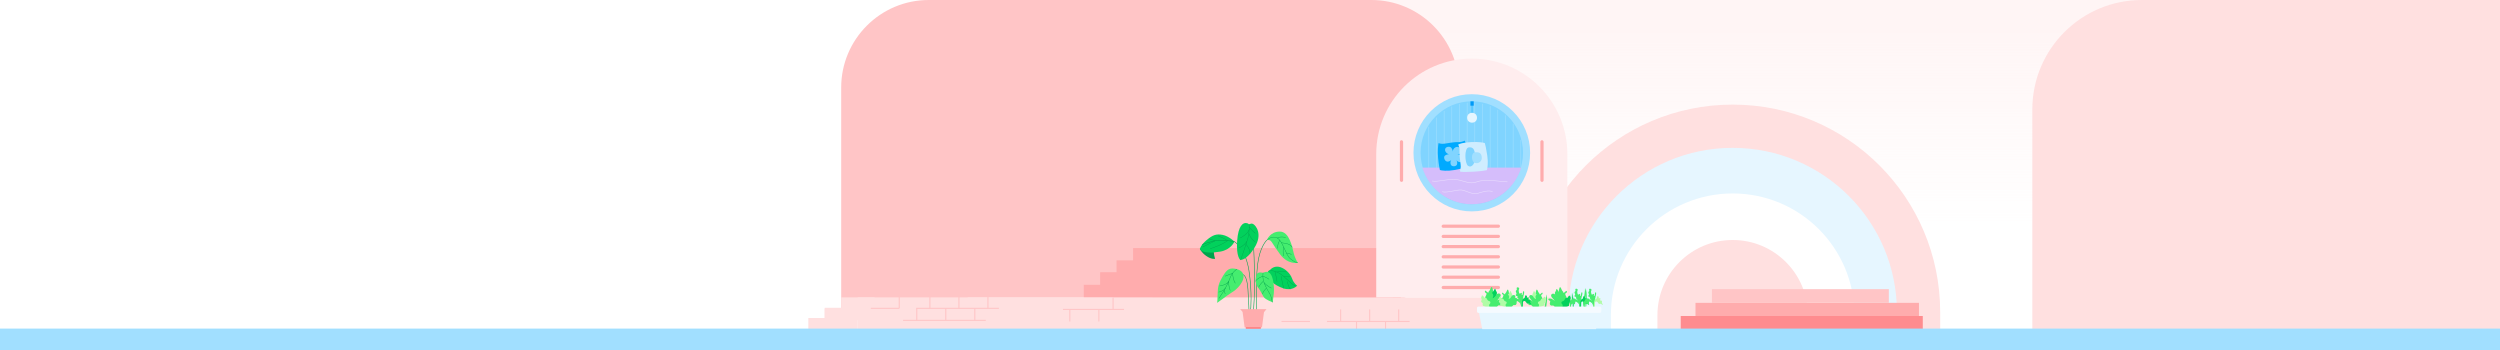 <?xml version="1.0" encoding="UTF-8"?> <svg xmlns="http://www.w3.org/2000/svg" width="4565" height="640" viewBox="0 0 4565 640" fill="none"><rect x="0" y="0" width="4565" height="640" fill="#333333" stroke="none"/><g clip-path="url(#clip0_5167_2558)"><rect width="4565" height="640" fill="white"></rect><rect x="4617" width="415" height="2794" transform="rotate(90 4617 0)" fill="url(#paint0_linear_5167_2558)" fill-opacity="0.3"></rect><path d="M1536 160C1536 71.634 1607.63 0 1696 0H2504C2592.37 0 2664 71.634 2664 160V371C2664 481.457 2574.46 571 2464 571H1536V160Z" fill="#FFC5C6"></path><path d="M3463.77 648.5H3503.27V609V569.884C3503.27 382.447 3351.33 230.499 3163.89 230.499C2976.45 230.499 2824.5 382.447 2824.5 569.884V609V648.5H2864H3463.77Z" fill="#E6F6FF" stroke="#FFE0E0" stroke-width="79"></path><path d="M3301.3 651.5H3343.8V609V575.654C3343.8 476.289 3263.25 395.738 3163.88 395.738C3064.52 395.738 2983.97 476.289 2983.97 575.654V609V651.5H3026.47H3301.3Z" fill="#FFE0E0" stroke="white" stroke-width="85"></path><rect x="1506" y="564.004" width="60.25" height="45.997" fill="#FFE0E0"></rect><rect x="1536" y="543" width="61" height="21" fill="#FFE0E0"></rect><rect x="1505.8" y="562" width="60.898" height="22.675" fill="#FFE0E0"></rect><rect x="1476" y="580.672" width="60.898" height="22.675" fill="#FFE0E0"></rect><rect x="1566" y="543" width="467" height="66" fill="#FFE0E0"></rect><path d="M1767 543H2869V609H1767V543Z" fill="#FFE0E0"></path><path d="M2069 453.001V475.327H2038.8V497.001H2009V498.001H2008.8V520.001H1979V542.676L2558 543V453L2069 453.001Z" fill="#FFACAD"></path><path d="M1804 541V563" stroke="#FFC5C6" stroke-width="2"></path><path d="M1642 541V563" stroke="#FFC5C6" stroke-width="2"></path><path d="M1642 563H1590" stroke="#FFC5C6" stroke-width="2"></path><path d="M1673 563H1824" stroke="#FFC5C6" stroke-width="2"></path><path d="M1649 585H1800" stroke="#FFC5C6" stroke-width="2"></path><path d="M1698 541V563" stroke="#FFC5C6" stroke-width="2"></path><path d="M1674 563V585" stroke="#FFC5C6" stroke-width="2"></path><path d="M1751 541V563" stroke="#FFC5C6" stroke-width="2"></path><path d="M1727 563V585" stroke="#FFC5C6" stroke-width="2"></path><path d="M1780 563V585" stroke="#FFC5C6" stroke-width="2"></path><path d="M2554 565V587" stroke="#FFC5C6" stroke-width="2"></path><path d="M2392 587H2340" stroke="#FFC5C6" stroke-width="2"></path><path d="M2423 587H2574" stroke="#FFC5C6" stroke-width="2"></path><path d="M2448 565V587" stroke="#FFC5C6" stroke-width="2"></path><path d="M2501 565V587" stroke="#FFC5C6" stroke-width="2"></path><path d="M2477 587V609" stroke="#FFC5C6" stroke-width="2"></path><path d="M2530 587V609" stroke="#FFC5C6" stroke-width="2"></path><path d="M2032.5 543V565" stroke="#FFC5C6" stroke-width="2"></path><path d="M1941 565H2052.5" stroke="#FFC5C6" stroke-width="2"></path><path d="M1953.5 565V587" stroke="#FFC5C6" stroke-width="2"></path><path d="M2006.5 565V587" stroke="#FFC5C6" stroke-width="2"></path><rect x="3096" y="553" width="408" height="24" fill="#FFACAD"></rect><rect x="3069" y="577" width="442" height="24" fill="#FF8C8F"></rect><rect x="3126" y="528" width="323" height="25" fill="#FFC5C6"></rect><path d="M4565 0H3911C3800.54 0 3711 89.543 3711 200V608H4565V0Z" fill="#FFE0E0"></path><path d="M2513 281.5C2513 185.126 2591.13 107 2687.5 107V107C2783.87 107 2862 185.126 2862 281.5V543H2513V281.5Z" fill="#FFEDEE"></path><path d="M2787.5 279C2787.5 334.533 2742.7 379.5 2687.5 379.5C2632.3 379.5 2587.5 334.533 2587.5 279C2587.5 223.467 2632.3 178.5 2687.5 178.5C2742.7 178.5 2787.5 223.467 2787.5 279Z" fill="#80D4FF" stroke="#A1DFFF" stroke-width="13"></path><rect width="76.194" height="5.926" rx="2.963" transform="matrix(-4.37114e-08 -1 -1 4.37114e-08 2818.62 332.195)" fill="#FFACAD"></rect><rect width="76.194" height="5.926" rx="2.963" transform="matrix(-4.37114e-08 -1 -1 4.37114e-08 2562.1 332.195)" fill="#FFACAD"></rect><rect width="106.672" height="5.926" rx="2.963" transform="matrix(1 0 0 -1 2632.37 416.012)" fill="#FFACAD"></rect><rect width="106.672" height="5.926" rx="2.963" transform="matrix(1 0 0 -1 2632.37 453.262)" fill="#FFACAD"></rect><rect width="106.672" height="5.926" rx="2.963" transform="matrix(1 0 0 -1 2632.37 490.512)" fill="#FFACAD"></rect><rect width="106.672" height="5.926" rx="2.963" transform="matrix(1 0 0 -1 2632.37 434.637)" fill="#FFACAD"></rect><rect width="106.672" height="5.926" rx="2.963" transform="matrix(1 0 0 -1 2632.37 471.887)" fill="#FFACAD"></rect><rect width="106.672" height="5.926" rx="2.963" transform="matrix(1 0 0 -1 2632.37 509.141)" fill="#FFACAD"></rect><rect width="106.672" height="5.926" rx="2.963" transform="matrix(1 0 0 -1 2632.37 527.93)" fill="#FFACAD"></rect><path d="M2609.5 232C2609.5 231.724 2609.28 231.5 2609 231.5C2608.72 231.5 2608.5 231.724 2608.5 232L2609.5 232ZM2608.5 232L2608.5 329L2609.5 329L2609.5 232L2608.5 232Z" fill="#A1DFFF"></path><path d="M2665.5 190C2665.5 189.724 2665.28 189.5 2665 189.5C2664.72 189.5 2664.5 189.724 2664.5 190L2665.5 190ZM2664.5 190L2664.5 332L2665.5 332L2665.5 190L2664.5 190Z" fill="#A1DFFF"></path><path d="M2721.5 194C2721.5 193.724 2721.28 193.5 2721 193.5C2720.72 193.5 2720.5 193.724 2720.5 194L2721.5 194ZM2720.5 194L2720.5 333L2721.5 333L2721.5 194L2720.5 194Z" fill="#A1DFFF"></path><path d="M2623.5 215C2623.5 214.724 2623.28 214.5 2623 214.5C2622.72 214.5 2622.5 214.724 2622.5 215H2623.5ZM2622.5 215V336H2623.5V215H2622.5Z" fill="#A1DFFF"></path><path d="M2679.5 188C2679.5 187.724 2679.28 187.5 2679 187.5C2678.72 187.5 2678.5 187.724 2678.5 188L2679.5 188ZM2678.5 188L2678.5 332L2679.5 332L2679.5 188L2678.5 188Z" fill="#A1DFFF"></path><path d="M2735.5 201C2735.5 200.724 2735.28 200.5 2735 200.5C2734.72 200.5 2734.5 200.724 2734.5 201L2735.5 201ZM2734.5 201L2734.5 332L2735.5 332L2735.5 201L2734.5 201Z" fill="#A1DFFF"></path><path d="M2637.5 203C2637.5 202.724 2637.28 202.5 2637 202.5C2636.72 202.5 2636.5 202.724 2636.5 203H2637.5ZM2636.5 203V336H2637.5V203H2636.5Z" fill="#A1DFFF"></path><path d="M2693.5 188C2693.5 187.724 2693.28 187.5 2693 187.5C2692.72 187.5 2692.5 187.724 2692.5 188L2693.5 188ZM2692.5 188L2692.5 332L2693.5 332L2693.5 188L2692.5 188Z" fill="#A1DFFF"></path><path d="M2749.5 211C2749.5 210.724 2749.28 210.5 2749 210.5C2748.72 210.5 2748.5 210.724 2748.5 211L2749.5 211ZM2748.5 211L2748.5 332L2749.5 332L2749.5 211L2748.5 211Z" fill="#A1DFFF"></path><path d="M2651.5 195C2651.5 194.724 2651.28 194.5 2651 194.5C2650.72 194.5 2650.5 194.724 2650.5 195L2651.5 195ZM2650.5 195L2650.5 332L2651.5 332L2651.5 195L2650.5 195Z" fill="#A1DFFF"></path><path d="M2707.5 190C2707.5 189.724 2707.28 189.5 2707 189.5C2706.72 189.5 2706.5 189.724 2706.5 190L2707.5 190ZM2706.5 190L2706.5 332L2707.5 332L2707.5 190L2706.5 190Z" fill="#A1DFFF"></path><path d="M2763.5 226C2763.5 225.724 2763.28 225.5 2763 225.5C2762.72 225.5 2762.5 225.724 2762.5 226L2763.5 226ZM2762.5 226L2762.5 333L2763.5 333L2763.5 226L2762.5 226Z" fill="#A1DFFF"></path><path d="M2777.5 256C2777.5 255.724 2777.28 255.5 2777 255.5C2776.72 255.5 2776.5 255.724 2776.5 256H2777.5ZM2776.5 256V305H2777.5V256H2776.5Z" fill="#A1DFFF"></path><rect x="2687" y="192" width="2" height="16" fill="#45C1FF"></rect><rect x="2685" y="185" width="6" height="8" fill="#0099F7"></rect><circle cx="2688" cy="215" r="9" fill="#E6F6FF"></circle><path fill-rule="evenodd" clip-rule="evenodd" d="M2777.83 306C2765.94 344.8 2730 373 2687.5 373C2645 373 2609.06 344.8 2597.17 306H2777.83Z" fill="#D5BDFB"></path><path d="M2625.94 288.134C2624.79 275.663 2626.02 265.005 2626.78 261.235C2627.49 261.679 2628.83 261.924 2630.9 262.379C2634.87 263.253 2641.09 261.745 2650.36 260.37C2661.53 258.713 2664.68 260.156 2668.6 258.981C2672.36 257.855 2673.44 257.447 2674.42 256.8C2675.7 258.513 2678.54 265.584 2679.65 280.167C2680.75 294.751 2679.38 303.032 2678.55 305.349C2676.47 306.097 2668.96 308.176 2655.6 310.509C2642.25 312.841 2632.47 311.453 2629.25 310.467C2628.62 308.219 2627.08 300.605 2625.94 288.134Z" fill="#00AAFF"></path><path d="M2652.65 277.014C2652.82 274.346 2654.05 271.015 2657.65 269.015C2662.15 266.515 2668.65 270.015 2668.15 276.015C2667.79 280.279 2663.73 282.228 2661.07 282.843C2663.52 282.486 2667.69 282.559 2670.15 285.013C2673.65 288.513 2671.15 296.514 2665.65 296.014C2661.25 295.614 2660.15 293.18 2659.65 292.013C2660.32 294.347 2661.75 298.214 2660.15 301.014C2658.15 304.514 2650.65 304.514 2649.15 300.513C2647.58 296.326 2649.15 293.013 2650.15 292.013L2650.12 292.035C2648.94 293.053 2645.72 295.807 2642.15 295.013C2637.65 294.013 2635.15 286.513 2638.65 284.013C2641.23 282.168 2644.58 281.6 2645.87 281.915C2643.29 280.97 2638.65 278.14 2638.65 273.513C2638.65 267.513 2647.65 266.513 2650.15 270.013C2652.15 272.813 2652.65 275.012 2652.65 277.014Z" fill="#80D4FF"></path><path d="M2692.61 313.387C2680.11 314.188 2670.05 314.25 2666.3 313.388C2665.57 312.501 2666.48 309.769 2667 307.712C2667.98 303.763 2666.65 297.505 2665.53 288.201C2664.18 276.987 2665.71 273.881 2664.65 269.931C2663.63 266.142 2663.25 265.044 2662.63 264.048C2664.38 262.817 2671.52 260.18 2686.13 259.476C2700.74 258.773 2708.98 260.379 2711.27 261.271C2711.96 263.375 2713.83 270.938 2715.8 284.353C2717.76 297.768 2716.1 307.505 2715.02 310.696C2712.76 311.26 2705.1 312.587 2692.61 313.387Z" fill="#CFEDFF"></path><path d="M2693.69 284.402C2692.69 272.132 2689.69 268.451 2682.18 269.064C2673.17 269.801 2674.67 298.881 2680.68 302.807C2688.19 307.715 2694.7 296.672 2693.69 284.402Z" fill="#80D4FF"></path><path d="M2705.69 286.801C2704.69 279.79 2701.69 277.686 2694.18 278.037C2685.17 278.457 2686.67 295.075 2692.68 297.318C2700.19 300.123 2706.7 293.813 2705.69 286.801Z" fill="#A1DFFF"></path><path d="M2615 330.5C2625 332.499 2638.5 327.901 2652.5 327.501C2670 327.001 2681 338.001 2697 332.001C2713 326.001 2740.79 332.001 2752.5 332.001M2633.5 350C2641 353 2661.4 345.8 2669 347C2678.5 348.5 2689 356 2698.5 353C2708 350 2718.5 347 2725.5 350" stroke="#E9DDFD"></path><rect x="4617" y="600" width="40" height="4617" transform="rotate(90 4617 600)" fill="#A1DFFF"></rect><g clip-path="url(#clip1_5167_2558)"><path d="M2268.75 501.26C2268.75 501.26 2277 500.54 2278.73 528.086C2280.47 555.632 2280.58 566.224 2280.58 566.224" stroke="#00A34C" stroke-miterlimit="10"></path><path d="M2313.29 438.328C2313.29 438.328 2300.1 450.537 2296.31 483.602C2292.52 516.667 2294.77 568.334 2294.77 568.334" stroke="#00A34C" stroke-miterlimit="10"></path><path d="M2289.09 450.773C2289.09 450.773 2290.99 479.967 2290.63 521.619C2290.27 563.271 2288.26 570.217 2288.26 570.217" stroke="#00A34C" stroke-miterlimit="10"></path><path d="M2218.7 472.626C2218.7 472.626 2211.95 474.059 2202.46 467.261C2192.98 460.464 2191 454.273 2191 454.273L2216.57 460.393C2216.57 460.393 2216.42 463.188 2217.18 466.512C2217.94 469.837 2218.7 472.632 2218.7 472.632V472.626Z" fill="#00A34C"></path><path d="M2254.06 441.204C2254.06 441.204 2247.93 456.137 2228.03 459.479C2192.52 465.443 2191 454.269 2191 454.269C2191 454.269 2192.82 447.097 2203.52 438.183C2214.22 429.268 2220.97 426.628 2232.51 428.894C2244.04 431.159 2254.06 441.204 2254.06 441.204Z" fill="#02D15C"></path><path d="M2222.53 553.015C2222.53 553.015 2232.14 546.164 2240.56 539.908C2248.98 533.652 2256.58 531.172 2265.12 519.362C2273.66 507.551 2273.12 495.627 2259.04 491.613C2244.95 487.599 2240.2 492.44 2233.09 504.013C2225.97 515.585 2223.59 523.495 2223.48 534.954C2223.36 546.414 2222.53 553.021 2222.53 553.021V553.015Z" fill="#45ED6F"></path><path d="M2318.71 493.013C2322.96 488.63 2329.41 485.085 2338.06 487.88C2346.71 490.676 2355.89 498.983 2359.31 508.57C2362.73 518.156 2368.65 521.611 2368.65 521.611C2368.65 521.611 2359.69 532.054 2343.07 526.387C2326.46 520.719 2315.53 510.229 2314.24 502.599C2312.96 494.969 2318.72 493.007 2318.72 493.007L2318.71 493.013Z" fill="#02D15C"></path><path d="M2306.42 498.297C2306.42 498.297 2313.47 493.314 2319.32 499.427C2325.16 505.541 2327.06 524.725 2325.99 535.299C2324.93 545.873 2323.79 552.063 2323.79 552.063C2323.79 552.063 2311.12 547.229 2307.93 542.852C2304.75 538.475 2302.7 531.677 2296.93 524.803C2291.17 517.928 2292.53 507.283 2294.66 501.241C2296.78 495.199 2306.42 498.297 2306.42 498.297Z" fill="#45ED6F"></path><path d="M2313.28 438.323C2313.28 438.323 2318.93 423.039 2336.63 422.837C2354.33 422.635 2359.42 450.401 2362.29 462.075C2365.17 473.749 2370 479.814 2370 479.814C2370 479.814 2352.18 484.049 2337.57 464.59C2322.96 445.132 2322.68 440.077 2318.24 438.608C2313.8 437.139 2313.28 438.323 2313.28 438.323Z" fill="#45ED6F"></path><path d="M2283.65 566.216C2283.65 566.216 2286.85 534.56 2280.58 494.08C2274.32 453.599 2254.06 441.218 2254.06 441.218C2254.06 441.218 2231.37 436.085 2214.83 440.462C2198.29 444.839 2195.16 446.796 2195.16 446.796" stroke="#00A34C" stroke-miterlimit="10"></path><path d="M2207.84 436.23C2208.45 436.23 2218.7 439.62 2218.7 439.62L2196.46 450.771" stroke="#00A34C" stroke-width="0.7" stroke-miterlimit="10" stroke-linecap="round"></path><path d="M2319.7 494C2319.7 494 2331.15 493.869 2342.84 503.717C2354.53 513.565 2360.07 520.844 2365.15 521.624" stroke="#00A34C" stroke-width="0.7" stroke-miterlimit="10" stroke-linecap="round"></path><path d="M2331.45 496.744C2331.45 496.744 2337.45 495.513 2342.42 495.739C2347.39 495.965 2348.83 496.744 2348.83 496.744" stroke="#00A34C" stroke-width="0.7" stroke-miterlimit="10" stroke-linecap="round"></path><path d="M2344.46 505.098C2344.46 505.098 2353.01 505.865 2355.36 505.407" stroke="#00A34C" stroke-width="0.7" stroke-miterlimit="10" stroke-linecap="round"></path><path d="M2339.5 504.648C2339.5 504.648 2342.06 520.658 2344.46 526.551" stroke="#00A34C" stroke-width="0.7" stroke-miterlimit="10" stroke-linecap="round"></path><path d="M2350.43 514.168C2350.43 514.168 2352.85 524.153 2356.08 527.846" stroke="#00A34C" stroke-width="0.7" stroke-miterlimit="10" stroke-linecap="round"></path><path d="M2328.04 495.711C2328.04 495.711 2331.61 510.013 2331.84 514.164" stroke="#00A34C" stroke-width="0.7" stroke-miterlimit="10" stroke-linecap="round"></path><path d="M2306.41 498.305C2306.41 498.305 2304.33 507.82 2309.54 519.678C2314.76 531.536 2319.46 536.139 2321.06 542.336C2322.66 548.532 2323.2 551.845 2323.2 551.845" stroke="#00A34C" stroke-width="0.7" stroke-miterlimit="10" stroke-linecap="round"></path><path d="M2308.25 516.375C2308.25 516.375 2314.53 523.077 2321.44 525.95" stroke="#00A34C" stroke-width="0.7" stroke-miterlimit="10" stroke-linecap="round"></path><path d="M2317.26 509.938C2314.74 507.613 2306.02 504.199 2306.02 504.199C2306.02 504.199 2294.35 508.755 2292.87 513.572" stroke="#00A34C" stroke-width="0.7" stroke-miterlimit="10" stroke-linecap="round"></path><path d="M2306.01 514.168C2306.01 514.168 2299.6 520.638 2298.42 524.236" stroke="#00A34C" stroke-width="0.7" stroke-miterlimit="10" stroke-linecap="round"></path><path d="M2312.26 526.547C2312.26 526.547 2305.66 532.363 2305.66 536.591" stroke="#00A34C" stroke-width="0.7" stroke-miterlimit="10" stroke-linecap="round"></path><path d="M2258.51 491.465C2258.51 491.465 2250.15 496.645 2246.65 506.308C2243.14 515.972 2236.53 528.312 2233.12 533.736C2229.7 539.159 2225.83 544.672 2225.83 544.672" stroke="#00A34C" stroke-width="0.7" stroke-miterlimit="10" stroke-linecap="round"></path><path d="M2235.2 530.258L2237.21 536.591" stroke="#00A34C" stroke-width="0.7" stroke-miterlimit="10" stroke-linecap="round"></path><path d="M2225.45 533.427C2225.45 533.427 2234.92 531.083 2237.59 525.945" stroke="#00A34C" stroke-width="0.7" stroke-miterlimit="10" stroke-linecap="round"></path><path d="M2226.89 522.214C2227.12 522.321 2240.51 519.984 2243.41 514.168C2243.41 514.168 2243.71 526.609 2246.64 530.26" stroke="#00A34C" stroke-width="0.7" stroke-miterlimit="10" stroke-linecap="round"></path><path d="M2237.21 504.198C2237.43 504.043 2250.63 499 2250.63 499C2250.63 499 2251.63 511.518 2255.65 517.108" stroke="#00A34C" stroke-width="0.7" stroke-miterlimit="10" stroke-linecap="round"></path><path d="M2224.24 430.719C2224.24 430.719 2234.15 434.846 2237.82 437.064C2241.49 439.282 2241.54 439.633 2241.54 439.633C2241.54 439.633 2231.67 446.127 2222.11 449.678C2212.55 453.228 2209.89 454.286 2209.89 454.286" stroke="#00A34C" stroke-width="0.7" stroke-miterlimit="10" stroke-linecap="round"></path><path d="M2313.7 438.333C2313.7 438.333 2323.41 428.835 2333.05 435.097C2342.69 441.359 2347.62 465.076 2355.74 472.099C2363.86 479.122 2369.52 479.913 2369.52 479.913" stroke="#00A34C" stroke-width="0.7" stroke-miterlimit="10" stroke-linecap="round"></path><path d="M2336.87 438.691C2336.87 438.691 2331.98 446.345 2333.29 453.452" stroke="#00A34C" stroke-width="0.7" stroke-miterlimit="10" stroke-linecap="round"></path><path d="M2339.95 443.25C2339.95 443.25 2351.42 444.422 2355.36 447.258C2359.31 450.095 2359.7 451.528 2359.7 451.528" stroke="#00A34C" stroke-width="0.7" stroke-miterlimit="10" stroke-linecap="round"></path><path d="M2332.3 434.644C2332.3 434.644 2338.05 430.933 2347.49 433.764" stroke="#00A34C" stroke-width="0.7" stroke-miterlimit="10" stroke-linecap="round"></path><path d="M2343.81 451.523C2343.81 451.523 2341.44 461.877 2344.46 467.211" stroke="#00A34C" stroke-width="0.7" stroke-miterlimit="10" stroke-linecap="round"></path><path d="M2349.05 462.135C2349.05 462.135 2353.56 461.766 2358.22 464.811" stroke="#00A34C" stroke-width="0.7" stroke-miterlimit="10" stroke-linecap="round"></path><path d="M2304.37 597.705H2272.69L2268.97 569.578L2264.44 564.43H2312.63L2308.03 570.101L2304.37 597.705Z" fill="#FFACAD"></path><path d="M2302.3 597.703H2274.76V599.998H2302.3V597.703Z" fill="#FF6163"></path><path d="M2280.42 409.496C2282.93 409.8 2283.61 406.927 2288.16 409.044C2292.72 411.161 2306.3 427.093 2290.97 451.862C2275.64 476.631 2264.71 474.52 2264.71 474.52C2264.71 474.52 2257.05 468.93 2259.03 440.087C2261 411.245 2270.1 407.23 2274.51 407.23C2278.91 407.23 2280.42 409.496 2280.42 409.496Z" fill="#02D15C"></path><path d="M2280.77 409.5C2280.77 409.5 2282.16 422.036 2278.73 434.572C2275.31 447.108 2265.51 474.559 2265.51 474.559" stroke="#00A34C" stroke-width="0.7" stroke-miterlimit="10" stroke-linecap="round"></path><path d="M2264.84 434.419C2264.84 434.419 2279.79 427.08 2281.05 418.184" stroke="#00A34C" stroke-width="0.7" stroke-miterlimit="10" stroke-linecap="round"></path><path d="M2281.05 414.633C2281.05 414.633 2286.84 422.263 2292.31 425.962" stroke="#00A34C" stroke-width="0.7" stroke-miterlimit="10" stroke-linecap="round"></path><path d="M2280.38 426.301C2280.38 426.301 2284.49 437.517 2291.47 441.216" stroke="#00A34C" stroke-width="0.7" stroke-miterlimit="10" stroke-linecap="round"></path><path d="M2261.95 452.693C2261.95 452.693 2270.71 449.904 2276.87 440.895" stroke="#00A34C" stroke-width="0.7" stroke-miterlimit="10" stroke-linecap="round"></path><path d="M2275.2 446.191C2275.2 446.191 2282.9 453.976 2282.44 463.194" stroke="#00A34C" stroke-width="0.7" stroke-miterlimit="10" stroke-linecap="round"></path></g><g clip-path="url(#clip2_5167_2558)"><path d="M2872.5 533.906C2872.5 533.906 2869.64 542.114 2871.07 550.092C2872.5 558.07 2871.58 566.095 2871.58 566.095H2872.73C2872.73 566.095 2874.45 558.41 2873.05 547.707C2871.65 537.004 2872.5 533.906 2872.5 533.906Z" fill="#02D15C"></path><path d="M2822.75 576.932C2822.75 576.932 2818.73 569.091 2821.02 557.445C2823.32 545.798 2823.21 537.637 2823.21 537.637C2823.21 537.637 2824.22 539.653 2824.9 544.514C2825.58 549.375 2822.75 560.7 2822.79 566.339C2822.83 571.979 2823.66 576.932 2823.66 576.932H2822.75Z" fill="#45ED6F"></path><path d="M2868.78 534.914C2868.78 534.914 2869.61 552.567 2868.78 561.097C2867.95 569.627 2866.84 572.286 2866.84 572.286C2866.84 572.286 2866.08 565.362 2867.03 554.679C2867.98 543.993 2868.78 534.916 2868.78 534.916V534.914Z" fill="#45ED6F"></path><path d="M2893.7 565.362C2893.7 565.362 2888.77 557.52 2891.58 545.875C2894.39 534.228 2894.25 526.066 2894.25 526.066C2894.25 526.066 2895.49 528.083 2896.32 532.944C2897.15 537.804 2893.7 549.13 2893.74 554.769C2893.79 560.409 2894.8 565.362 2894.8 565.362H2893.7H2893.7Z" fill="#45ED6F"></path><path d="M2897.15 527.625C2897.15 527.625 2897.98 545.278 2897.15 553.808C2896.32 562.338 2895.21 564.996 2895.21 564.996C2895.21 564.996 2894.45 558.073 2895.4 547.39C2896.35 536.704 2897.15 527.627 2897.15 527.627V527.625Z" fill="#45ED6F"></path><path d="M2720.34 537.647C2718.7 535.505 2716.64 533.812 2719.09 531.558C2721.53 529.303 2721.7 525.016 2723.63 524.058C2725.55 523.101 2726.74 534.265 2727.31 537.027C2727.88 539.789 2720.34 537.647 2720.34 537.647H2720.34Z" fill="#45ED6F"></path><path d="M2722.95 536.465C2722.95 536.465 2726.8 532.405 2728.33 529.303C2729.85 526.201 2730.48 526.709 2731.27 529.811C2732.06 532.913 2733.22 532.163 2733.37 534.49C2733.51 536.818 2732.4 540.637 2732.4 540.637L2724.65 547.854L2722.95 536.465H2722.95Z" fill="#02D15C"></path><path d="M2711.56 531.106C2713.71 529.301 2715.13 535.786 2719.26 533.926C2723.4 532.066 2728.07 537.985 2726.45 541.425C2724.84 544.865 2726.45 549.262 2726 552.702C2725.55 556.142 2720 556.424 2717.45 551.912C2714.9 547.4 2709.92 546.047 2712.58 541.31C2715.24 536.573 2714.79 535.333 2712.75 534.601C2710.71 533.868 2711.56 531.104 2711.56 531.104L2711.56 531.106Z" fill="#45ED6F"></path><path d="M2722.21 567.138C2722.21 567.138 2720.96 562.741 2715.81 561.273C2710.65 559.806 2707.15 559.018 2707.26 556.424C2707.37 553.829 2708.12 553.549 2706.05 552.477C2703.97 551.404 2704.54 549.207 2705.11 548.417C2705.67 547.627 2705.96 546.782 2704.82 544.807C2703.69 542.835 2705.5 542.947 2705.39 540.973C2705.28 538.998 2707.32 539.055 2708.51 540.635C2709.7 542.215 2710.03 544.132 2712.13 543.68C2714.23 543.23 2714.51 545.202 2715.59 546.725C2716.66 548.247 2716.21 548.642 2719.15 549.714C2722.1 550.786 2721.3 551.801 2721.36 553.999C2721.42 556.199 2722.66 554.619 2723.12 558.736C2723.57 562.853 2722.89 564.77 2723.63 565.953C2724.36 567.138 2723.29 567.528 2723.29 567.528L2722.21 567.138H2722.21Z" fill="#B1FCA7"></path><path d="M2722.87 567.381C2722.87 567.381 2717.34 558.357 2719.54 555.701C2721.75 553.042 2725.04 552.365 2724.36 547.743C2723.68 543.118 2726 545.825 2729.4 542.443C2732.79 539.06 2730.81 537.651 2734.95 536.183C2739.08 534.716 2742.03 538.551 2739.02 542.443C2736.02 546.335 2733.19 548.195 2732.74 552.875C2732.28 557.554 2731.49 557.724 2727.93 560.261C2724.36 562.799 2722.87 567.384 2722.87 567.384V567.381Z" fill="#45ED6F"></path><path d="M2722.07 566.74C2722.07 566.74 2724.42 562.735 2724.64 559.69C2724.87 556.646 2726.23 557.886 2727.7 556.533C2729.17 555.181 2727.08 554.333 2729.17 552.586C2731.27 550.838 2732.45 550.274 2734.1 548.414C2735.74 546.554 2735.85 548.584 2737.27 546.666C2738.68 544.749 2745.48 543.621 2745.42 545.989C2745.36 548.356 2740.66 548.414 2742.08 551.401C2743.5 554.391 2742.14 558.393 2738.12 557.603C2734.09 556.813 2735.28 560.423 2731.26 562C2727.24 563.58 2725.26 566.738 2725.26 566.738H2722.06L2722.07 566.74Z" fill="#45ED6F"></path><path d="M2852.25 538.014C2853.9 535.872 2855.96 534.18 2853.51 531.925C2851.06 529.67 2850.89 525.383 2848.97 524.425C2847.04 523.468 2845.85 534.632 2845.29 537.394C2844.72 540.157 2852.25 538.014 2852.25 538.014H2852.25Z" fill="#45ED6F"></path><path d="M2849.65 536.832C2849.65 536.832 2845.8 532.773 2844.27 529.67C2842.74 526.568 2842.12 527.076 2841.32 530.178C2840.53 533.28 2839.38 532.53 2839.23 534.858C2839.08 537.185 2840.19 541.005 2840.19 541.005L2847.95 548.222L2849.65 536.832H2849.65Z" fill="#45ED6F"></path><path d="M2861.03 531.473C2858.88 529.668 2857.46 536.153 2853.33 534.293C2849.19 532.433 2844.52 538.353 2846.14 541.792C2847.75 545.232 2846.14 549.629 2846.59 553.069C2847.04 556.509 2852.59 556.791 2855.14 552.279C2857.69 547.767 2862.67 546.415 2860.01 541.678C2857.35 536.94 2857.8 535.7 2859.84 534.968C2861.88 534.235 2861.03 531.471 2861.03 531.471L2861.03 531.473Z" fill="#45ED6F"></path><path d="M2850.38 567.508C2850.38 567.508 2851.63 563.111 2856.78 561.644C2861.94 560.179 2865.45 559.389 2865.33 556.794C2865.22 554.199 2864.47 553.919 2866.54 552.847C2868.62 551.775 2868.05 549.577 2867.48 548.787C2866.92 547.997 2866.64 547.152 2867.77 545.178C2868.9 543.203 2867.09 543.318 2867.2 541.343C2867.31 539.37 2865.28 539.426 2864.09 541.005C2862.9 542.585 2862.56 544.502 2860.46 544.05C2858.36 543.598 2858.08 545.572 2857.01 547.095C2855.93 548.617 2856.38 549.012 2853.44 550.084C2850.49 551.157 2851.29 552.172 2851.23 554.369C2851.17 556.569 2849.93 554.989 2849.47 559.106C2849.02 563.223 2849.7 565.141 2848.96 566.323C2848.23 567.508 2849.3 567.899 2849.3 567.899L2850.38 567.508H2850.38Z" fill="#02D15C"></path><path d="M2849.72 567.752C2849.72 567.752 2855.26 558.728 2853.05 556.071C2850.84 553.415 2847.56 552.735 2848.24 548.113C2848.92 543.488 2846.59 546.196 2843.2 542.813C2839.8 539.431 2841.78 538.021 2837.64 536.554C2833.51 535.089 2830.57 538.921 2833.57 542.813C2836.57 546.703 2839.4 548.565 2839.85 553.245C2840.31 557.925 2841.1 558.095 2844.67 560.632C2848.23 563.169 2849.72 567.754 2849.72 567.754V567.752Z" fill="#45ED6F"></path><path d="M2850.53 567.115C2850.53 567.115 2848.18 563.11 2847.95 560.065C2847.73 557.021 2846.37 558.261 2844.89 556.908C2843.42 555.556 2845.52 554.708 2843.42 552.961C2841.33 551.213 2840.14 550.649 2838.5 548.789C2836.86 546.929 2836.74 548.959 2835.33 547.041C2833.91 545.124 2827.11 543.996 2827.17 546.364C2827.23 548.731 2831.93 548.789 2830.51 551.776C2829.1 554.763 2830.46 558.768 2834.48 557.978C2838.5 557.188 2837.31 560.798 2841.33 562.375C2845.35 563.955 2847.33 567.113 2847.33 567.113H2850.53L2850.53 567.115Z" fill="#45ED6F"></path><path d="M2750.26 540.219C2748.88 538.41 2747.14 536.983 2749.2 535.078C2751.27 533.174 2751.41 529.558 2753.04 528.748C2754.66 527.939 2755.66 537.364 2756.14 539.696C2756.62 542.029 2750.26 540.219 2750.26 540.219Z" fill="#45ED6F"></path><path d="M2752.46 539.221C2752.46 539.221 2755.71 535.795 2757 533.176C2758.29 530.559 2758.82 530.987 2759.49 533.604C2760.16 536.22 2761.13 535.589 2761.26 537.555C2761.38 539.521 2760.44 542.742 2760.44 542.742L2753.89 548.834L2752.46 539.219V539.221Z" fill="#B1FCA7"></path><path d="M2742.85 534.696C2744.67 533.174 2745.86 538.648 2749.35 537.077C2752.84 535.506 2756.79 540.503 2755.43 543.407C2754.06 546.31 2755.43 550.024 2755.04 552.927C2754.66 555.831 2749.97 556.069 2747.83 552.261C2745.67 548.453 2741.47 547.31 2743.72 543.312C2745.96 539.314 2745.58 538.266 2743.86 537.648C2742.14 537.03 2742.86 534.698 2742.86 534.698L2742.85 534.696Z" fill="#45ED6F"></path><path d="M2751.84 565.116C2751.84 565.116 2750.79 561.403 2746.44 560.165C2742.09 558.927 2739.12 558.261 2739.22 556.072C2739.32 553.883 2739.95 553.645 2738.2 552.74C2736.45 551.836 2736.92 549.98 2737.4 549.314C2737.88 548.648 2738.12 547.933 2737.16 546.267C2736.21 544.601 2737.74 544.696 2737.64 543.03C2737.55 541.364 2739.27 541.413 2740.27 542.746C2741.27 544.078 2741.56 545.695 2743.33 545.316C2745.1 544.936 2745.34 546.6 2746.25 547.886C2747.15 549.171 2746.77 549.504 2749.26 550.408C2751.74 551.313 2751.07 552.169 2751.12 554.027C2751.17 555.882 2752.22 554.55 2752.6 558.025C2752.99 561.5 2752.41 563.117 2753.03 564.116C2753.65 565.116 2752.75 565.447 2752.75 565.447L2751.84 565.116Z" fill="#B1FCA7"></path><path d="M2752.4 565.318C2752.4 565.318 2747.73 557.702 2749.59 555.458C2751.46 553.214 2754.23 552.643 2753.66 548.74C2753.08 544.837 2755.04 547.122 2757.91 544.265C2760.78 541.41 2759.1 540.219 2762.59 538.981C2766.08 537.743 2768.57 540.98 2766.04 544.265C2763.5 547.55 2761.11 549.119 2760.73 553.071C2760.35 557.022 2759.68 557.164 2756.66 559.306C2753.65 561.448 2752.4 565.318 2752.4 565.318Z" fill="#45ED6F"></path><path d="M2751.72 564.781C2751.72 564.781 2753.7 561.401 2753.89 558.831C2754.09 556.26 2755.23 557.308 2756.48 556.165C2757.72 555.022 2755.95 554.31 2757.72 552.834C2759.49 551.358 2760.49 550.883 2761.88 549.312C2763.27 547.741 2763.36 549.456 2764.56 547.836C2765.75 546.219 2771.49 545.266 2771.44 547.265C2771.39 549.264 2767.42 549.312 2768.62 551.834C2769.81 554.356 2768.67 557.736 2765.27 557.07C2761.88 556.404 2762.88 559.451 2759.49 560.783C2756.09 562.116 2754.42 564.781 2754.42 564.781H2751.72H2751.72Z" fill="#45ED6F"></path><path d="M2809.2 540.219C2810.59 538.41 2812.32 536.983 2810.26 535.078C2808.2 533.174 2808.05 529.558 2806.43 528.748C2804.8 527.939 2803.8 537.364 2803.32 539.696C2802.84 542.029 2809.2 540.219 2809.2 540.219Z" fill="#45ED6F"></path><path d="M2807.01 539.221C2807.01 539.221 2803.75 535.795 2802.46 533.176C2801.18 530.559 2800.65 530.987 2799.98 533.604C2799.31 536.22 2798.33 535.589 2798.21 537.555C2798.09 539.521 2799.02 542.742 2799.02 542.742L2805.57 548.834L2807.01 539.219V539.221Z" fill="#B1FCA7"></path><path d="M2816.61 534.696C2814.79 533.174 2813.6 538.648 2810.11 537.077C2806.62 535.506 2802.68 540.503 2804.04 543.407C2805.4 546.31 2804.04 550.024 2804.42 552.927C2804.8 555.831 2809.49 556.069 2811.64 552.261C2813.79 548.453 2817.99 547.31 2815.75 543.312C2813.5 539.314 2813.88 538.266 2815.6 537.648C2817.32 537.03 2816.61 534.698 2816.61 534.698L2816.61 534.696Z" fill="#45ED6F"></path><path d="M2807.63 565.116C2807.63 565.116 2808.68 561.403 2813.03 560.165C2817.38 558.927 2820.34 558.261 2820.25 556.072C2820.15 553.883 2819.52 553.645 2821.27 552.74C2823.02 551.836 2822.54 549.98 2822.06 549.314C2821.58 548.648 2821.34 547.933 2822.3 546.267C2823.26 544.601 2821.73 544.696 2821.82 543.03C2821.92 541.364 2820.2 541.413 2819.2 542.746C2818.19 544.078 2817.91 545.695 2816.14 545.316C2814.36 544.936 2814.13 546.6 2813.22 547.886C2812.31 549.171 2812.69 549.504 2810.21 550.408C2807.72 551.313 2808.39 552.169 2808.34 554.027C2808.3 555.882 2807.25 554.55 2806.86 558.025C2806.48 561.5 2807.05 563.117 2806.43 564.116C2805.81 565.116 2806.72 565.447 2806.72 565.447L2807.63 565.116Z" fill="#B1FCA7"></path><path d="M2807.06 565.318C2807.06 565.318 2811.74 557.702 2809.87 555.458C2808.01 553.214 2805.23 552.643 2805.81 548.74C2806.38 544.837 2804.42 547.122 2801.55 544.265C2798.69 541.41 2800.36 540.219 2796.87 538.981C2793.38 537.743 2790.89 540.98 2793.43 544.265C2795.96 547.55 2798.35 549.119 2798.73 553.071C2799.12 557.022 2799.79 557.164 2802.8 559.306C2805.81 561.448 2807.06 565.318 2807.06 565.318Z" fill="#45ED6F"></path><path d="M2807.74 564.781C2807.74 564.781 2805.76 561.401 2805.57 558.831C2805.38 556.26 2804.23 557.308 2802.98 556.165C2801.74 555.022 2803.51 554.31 2801.74 552.834C2799.97 551.358 2798.97 550.883 2797.58 549.312C2796.2 547.741 2796.1 549.456 2794.91 547.836C2793.71 546.219 2787.97 545.266 2788.02 547.265C2788.07 549.264 2792.04 549.312 2790.84 551.834C2789.65 554.356 2790.8 557.736 2794.19 557.07C2797.59 556.404 2796.58 559.451 2799.97 560.783C2803.37 562.116 2805.04 564.781 2805.04 564.781H2807.74H2807.74Z" fill="#45ED6F"></path><path d="M2777.99 564.211C2777.99 564.211 2777.63 554.841 2774.85 552.738C2772.08 550.636 2769.3 547.692 2769.18 551.898C2769.06 556.103 2767.07 555.201 2765.38 553.879C2763.69 552.557 2762.12 556.341 2760.01 556.041C2757.9 555.741 2756.57 550.448 2758.93 549.76C2761.28 549.071 2760.13 547.871 2762.31 545.29C2764.48 542.706 2768.94 543.308 2770.09 545.29C2771.23 547.271 2771.78 543.427 2774.67 548.052C2777.57 552.676 2779.2 564.209 2779.2 564.209H2777.99L2777.99 564.211Z" fill="#45ED6F"></path><path d="M2796.39 555.323C2795.66 557.485 2792.7 553.039 2790.41 554.182C2788.12 555.325 2788 553.282 2785.89 550.879C2783.78 548.477 2780.64 549.558 2780.88 553.041C2781.12 556.525 2780.28 564.455 2780.28 564.455L2777.99 564.215C2777.99 564.215 2776.96 552.622 2778.41 548.357C2779.86 544.092 2784.26 546.376 2784.56 541.749C2784.86 537.125 2789.21 539.969 2788.18 542.572C2787.15 545.176 2789.99 542.352 2791.08 543.071C2792.16 543.79 2790.17 546.855 2791.32 547.695C2792.46 548.536 2793.97 546.815 2794.46 549.207C2794.94 551.599 2793.49 552.36 2794.7 553.3C2795.9 554.24 2796.39 555.323 2796.39 555.323Z" fill="#02D15C"></path><path d="M2779.19 564.212C2779.19 564.212 2777.83 552.812 2779.96 547.616C2782.08 542.42 2780.88 543.664 2781.97 539.984C2783.06 536.304 2784.03 531.377 2781.97 531.809C2779.9 532.242 2781.48 537.872 2779.52 538.684C2777.56 539.496 2779.74 534.733 2778.43 534.678C2777.13 534.622 2774.57 537.872 2773.92 534.894C2773.27 531.917 2772.51 530.779 2773.92 527.694C2775.34 524.608 2768.32 523.147 2769.52 526.938C2770.72 530.728 2767.18 529.645 2768 532.621C2768.81 535.598 2769.9 536.573 2768.16 537.925C2766.42 539.278 2768.76 540.794 2770.72 540.633C2772.67 540.472 2769.36 541.694 2770.93 543.571C2772.51 545.449 2773.92 545.884 2774.19 548.428C2774.47 550.972 2776.62 552.055 2777.64 557.63C2778.65 563.206 2778.33 564.247 2778.33 564.247L2779.19 564.212Z" fill="#45ED6F"></path><path d="M2884.58 564.221C2884.58 564.221 2884.24 555.437 2881.64 553.467C2879.04 551.497 2876.44 548.737 2876.32 552.679C2876.21 556.622 2874.35 555.777 2872.76 554.537C2871.18 553.299 2869.71 556.845 2867.73 556.565C2865.75 556.285 2864.51 551.32 2866.71 550.678C2868.92 550.034 2867.84 548.909 2869.88 546.486C2871.92 544.066 2876.1 544.628 2877.17 546.486C2878.25 548.344 2878.76 544.741 2881.47 549.076C2884.19 553.412 2885.71 564.223 2885.71 564.223H2884.58L2884.58 564.221Z" fill="#45ED6F"></path><path d="M2901.83 555.89C2901.15 557.917 2898.38 553.75 2896.23 554.82C2894.08 555.89 2893.97 553.975 2891.99 551.722C2890.01 549.469 2887.07 550.484 2887.3 553.75C2887.52 557.015 2886.73 564.448 2886.73 564.448L2884.58 564.223C2884.58 564.223 2883.62 553.357 2884.98 549.359C2886.34 545.361 2890.47 547.501 2890.75 543.166C2891.03 538.83 2895.1 541.498 2894.14 543.936C2893.18 546.374 2895.84 543.728 2896.86 544.403C2897.87 545.079 2896.01 547.951 2897.08 548.739C2898.16 549.527 2899.57 547.914 2900.02 550.158C2900.47 552.399 2899.12 553.112 2900.25 553.994C2901.38 554.877 2901.83 555.89 2901.83 555.89H2901.83Z" fill="#02D15C"></path><path d="M2885.71 564.225C2885.71 564.225 2884.44 553.54 2886.43 548.668C2888.42 543.797 2887.29 544.964 2888.31 541.513C2889.33 538.062 2890.25 533.444 2888.31 533.85C2886.38 534.256 2887.85 539.534 2886.02 540.295C2884.19 541.056 2886.22 536.591 2885 536.54C2883.78 536.489 2881.38 539.534 2880.77 536.743C2880.16 533.952 2879.45 532.886 2880.77 529.993C2882.1 527.101 2875.52 525.731 2876.64 529.283C2877.76 532.835 2874.45 531.82 2875.22 534.611C2875.98 537.402 2877 538.316 2875.37 539.585C2873.74 540.853 2875.93 542.274 2877.76 542.122C2879.6 541.97 2876.49 543.117 2877.97 544.878C2879.45 546.638 2880.77 547.044 2881.03 549.429C2881.28 551.814 2883.3 552.829 2884.25 558.056C2885.2 563.283 2884.9 564.261 2884.9 564.261L2885.71 564.227V564.225Z" fill="#45ED6F"></path><path d="M2909.75 564.221C2909.75 564.221 2909.41 555.437 2906.81 553.467C2904.21 551.497 2901.61 548.737 2901.5 552.679C2901.38 556.622 2899.52 555.777 2897.93 554.537C2896.35 553.299 2894.88 556.845 2892.9 556.565C2890.92 556.285 2889.68 551.32 2891.88 550.678C2894.09 550.034 2893.01 548.909 2895.05 546.486C2897.09 544.066 2901.27 544.628 2902.35 546.486C2903.42 548.344 2903.93 544.741 2906.64 549.076C2909.36 553.412 2910.89 564.223 2910.89 564.223H2909.76L2909.75 564.221Z" fill="#45ED6F"></path><path d="M2927 555.89C2926.32 557.917 2923.55 553.75 2921.4 554.82C2919.25 555.89 2919.14 553.975 2917.16 551.722C2915.18 549.469 2912.24 550.484 2912.47 553.75C2912.69 557.015 2911.9 564.448 2911.9 564.448L2909.75 564.223C2909.75 564.223 2908.79 553.357 2910.15 549.359C2911.5 545.361 2915.63 547.501 2915.92 543.166C2916.2 538.83 2920.27 541.498 2919.31 543.936C2918.35 546.374 2921.01 543.728 2922.02 544.403C2923.04 545.079 2921.17 547.951 2922.25 548.739C2923.32 549.527 2924.74 547.914 2925.19 550.158C2925.64 552.399 2924.29 553.112 2925.42 553.994C2926.55 554.877 2927 555.89 2927 555.89H2927Z" fill="#B1FCA7"></path><path d="M2910.88 564.225C2910.88 564.225 2909.61 553.54 2911.6 548.668C2913.58 543.797 2912.46 544.964 2913.48 541.513C2914.5 538.062 2915.42 533.444 2913.48 533.85C2911.54 534.256 2913.02 539.534 2911.19 540.295C2909.35 541.056 2911.39 536.591 2910.17 536.54C2908.95 536.489 2906.55 539.534 2905.94 536.743C2905.33 533.952 2904.61 532.886 2905.94 529.993C2907.26 527.101 2900.69 525.731 2901.81 529.283C2902.93 532.835 2899.62 531.82 2900.38 534.611C2901.15 537.402 2902.17 538.316 2900.54 539.585C2898.91 540.853 2901.1 542.274 2902.93 542.122C2904.77 541.97 2901.66 543.117 2903.14 544.878C2904.61 546.638 2905.94 547.044 2906.19 549.429C2906.45 551.814 2908.47 552.829 2909.42 558.056C2910.37 563.283 2910.07 564.261 2910.07 564.261L2910.88 564.227V564.225Z" fill="#45ED6F"></path><path d="M2893.25 568.844H2727.7H2700.21L2706.58 601.002H2727.7H2893.25H2914.36L2920.73 568.844H2893.25Z" fill="#E6F6FF"></path><path d="M2921.52 559.887H2699.42C2698.08 559.887 2697 560.966 2697 562.298V568.842C2697 570.174 2698.08 571.254 2699.42 571.254H2921.52C2922.85 571.254 2923.94 570.174 2923.94 568.842V562.298C2923.94 560.966 2922.85 559.887 2921.52 559.887Z" fill="#F5FAFF"></path></g></g><defs><linearGradient id="paint0_linear_5167_2558" x1="4677.11" y1="1499.4" x2="5032" y2="1499.4" gradientUnits="userSpaceOnUse"><stop stop-color="#FFE0E0"></stop><stop offset="1" stop-color="#FFE0E0" stop-opacity="0"></stop></linearGradient><clipPath id="clip0_5167_2558"><rect width="4565" height="640" fill="white"></rect></clipPath><clipPath id="clip1_5167_2558"><rect width="179" height="192.769" fill="white" transform="translate(2191 407.23)"></rect></clipPath><clipPath id="clip2_5167_2558"><rect width="230" height="77" fill="white" transform="translate(2697 524)"></rect></clipPath></defs></svg> 